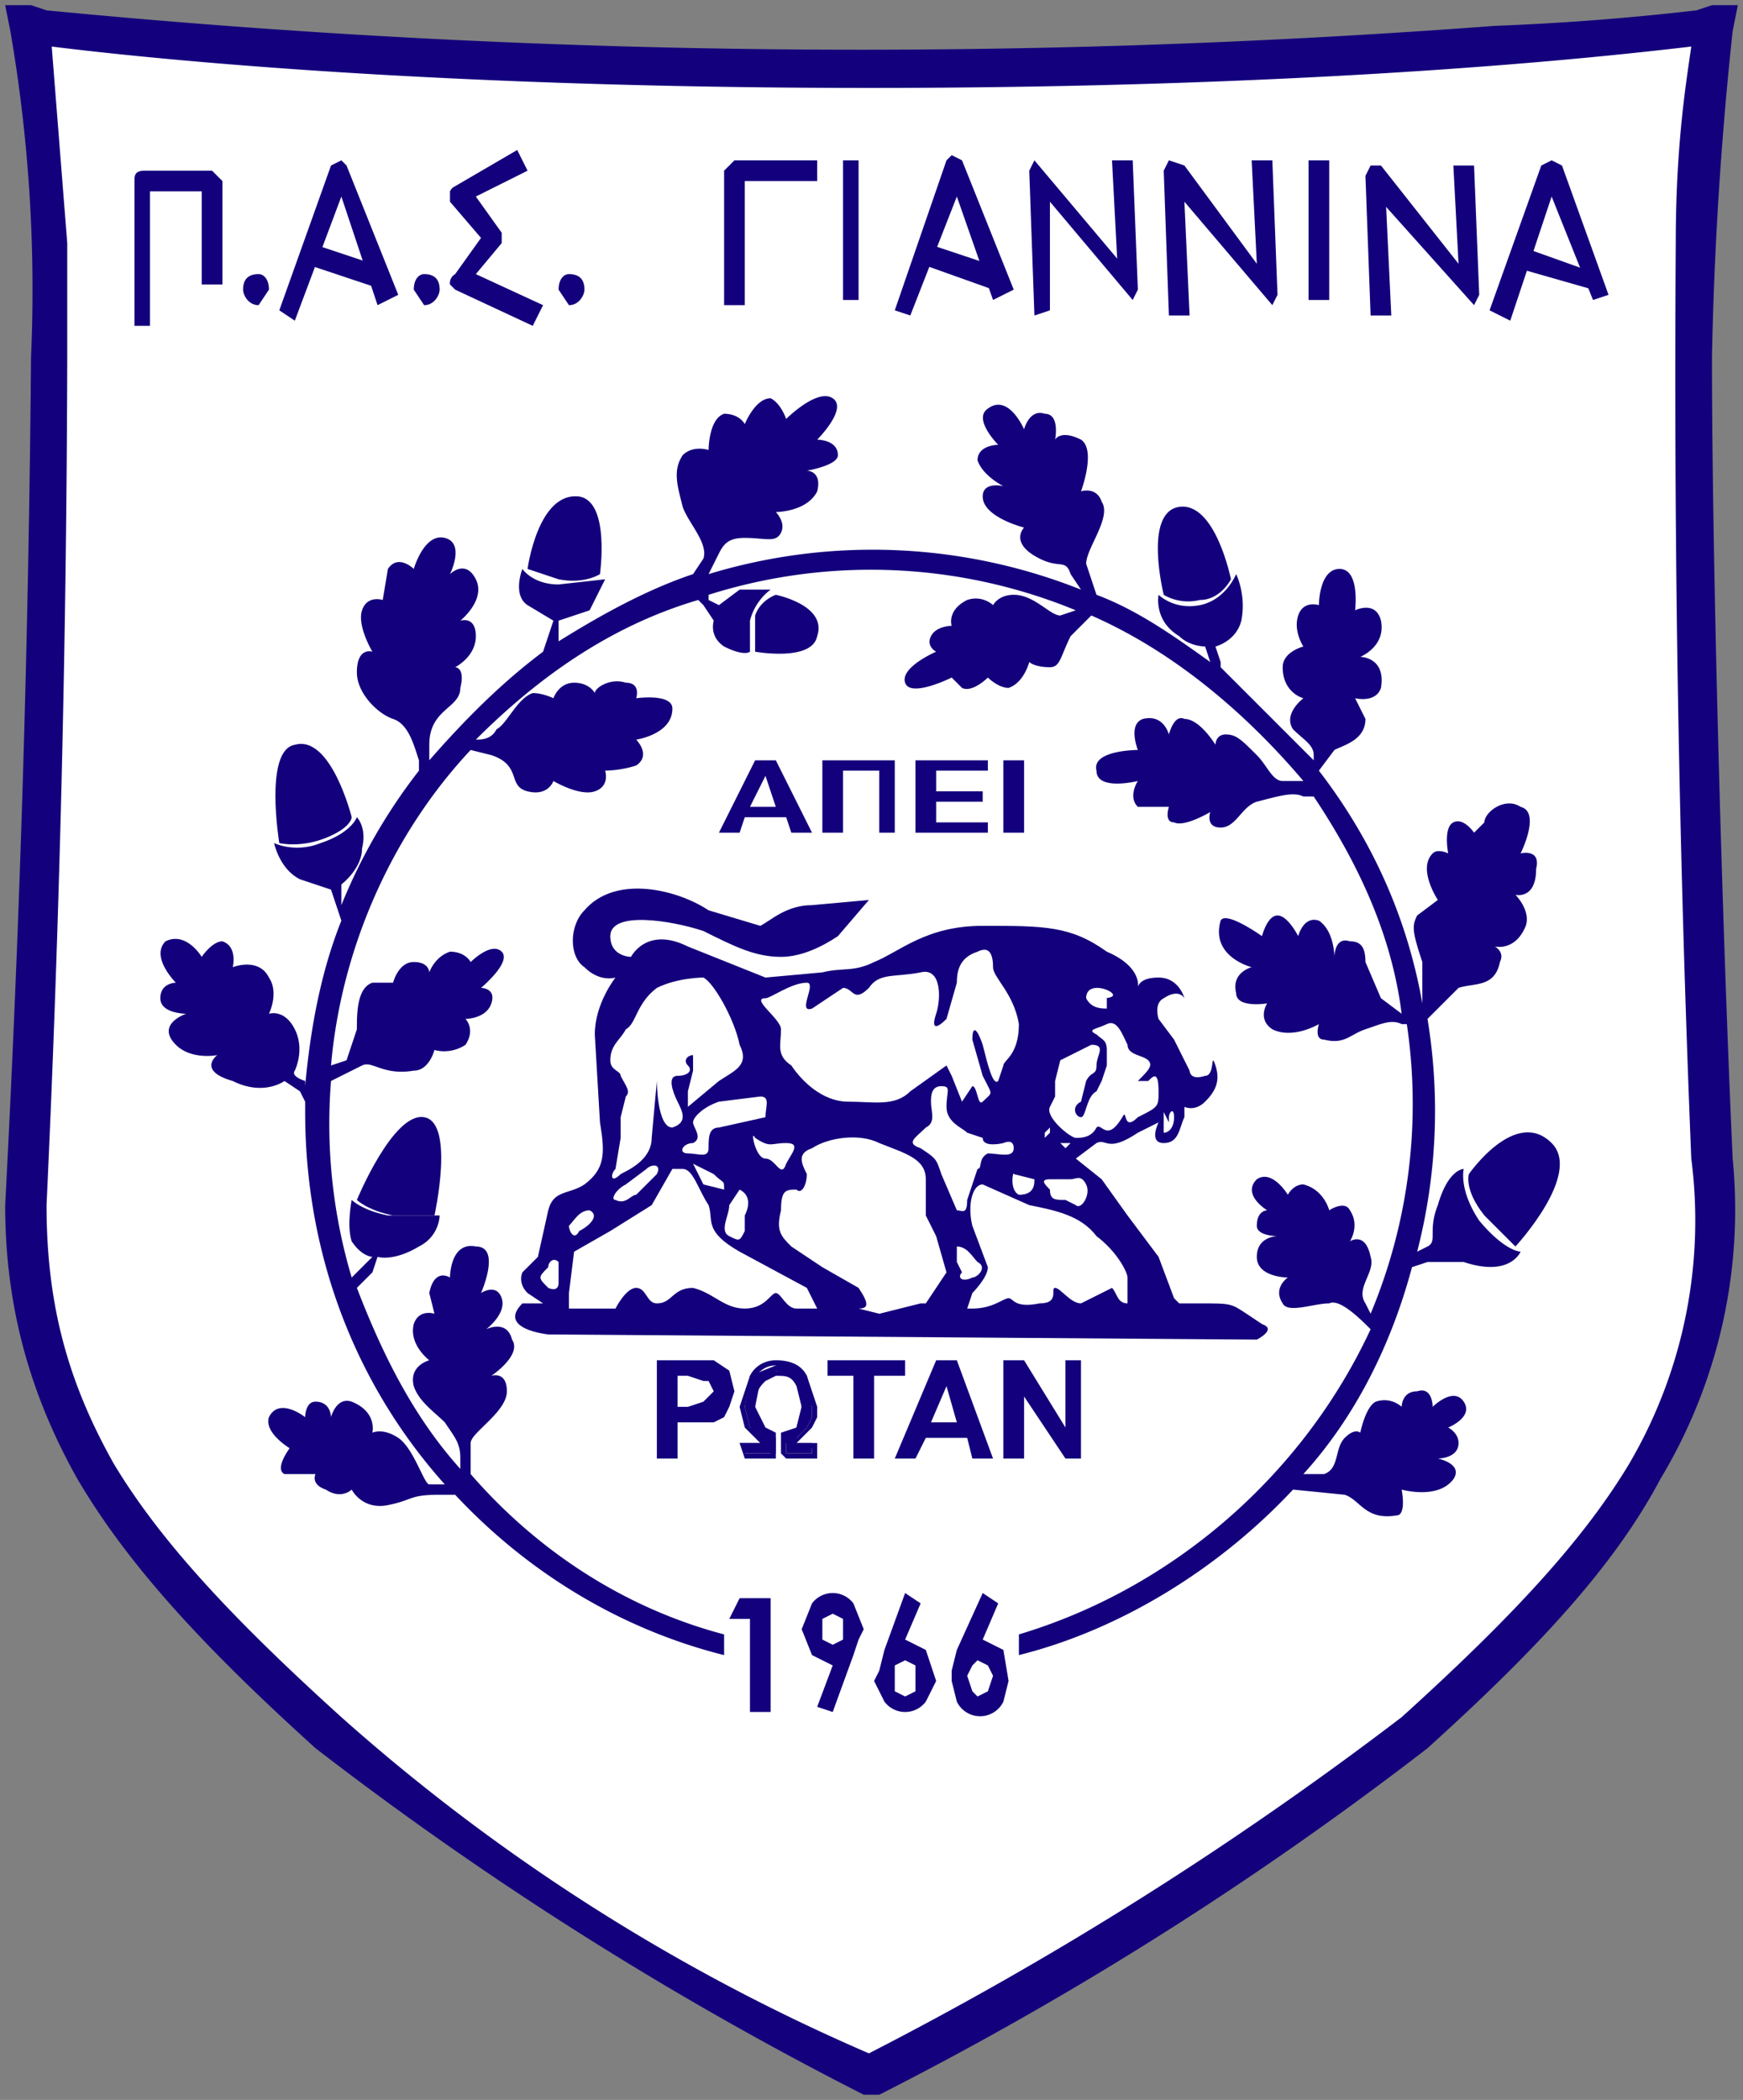 <svg fill="none" height="406" width="337" xmlns="http://www.w3.org/2000/svg"><rect width="100%" height="100%" fill="#808080" stroke="none"/><path d="m331 69a721 721 0 0 1 4-63l1-5h-5l-3 1a503 503 0 0 1 -39 3 1631 1631 0 0 1 -280-3l-3-1h-5l1 5a294 294 0 0 1 4 63 3709 3709 0 0 1 -5 164c0 20 5 37 14 53 10 17 25 33 46 52a670 670 0 0 0 106 67h3a669 669 0 0 0 106-67c21-19 36-35 45-52a101 101 0 0 0 14-62c-2-44-4-115-4-155z" fill="#13007c"/><path d="m13 47v22a3713 3713 0 0 1 -4 164c0 19 4 34 13 50 9 15 23 30 44 49a379 379 0 0 0 102 65 686 686 0 0 0 103-65c21-19 35-34 44-49a93 93 0 0 0 12-59 3712 3712 0 0 1 -3-177c0-19 2-31 3-38-17 2-71 8-159 8-87 0-142-6-158-8z" fill="#fff"/><g fill="#13007c"><path d="m150 156-2-6-3 6zm7 5h-4l-1-3h-8l-1 3h-4l7-14h4zm2-14h14v14h-3v-12h-7v12h-4zm18 14v-14h14v2h-10v4h9v2h-9v4h10v2zm17-14h4v14h-4zm-63 119v6h2l3-1 1-1 1-1-1-2h-1l-3-1zm-4 16v-19h11l3 2 1 4-1 3-1 2-2 1h-7v7zm30-3v2h-5v-3l2-2 1-4-1-5-4-2-3 2-1 5 1 5 3 1v3h-6l-1-2h6l-4-3-1-4 1-6 5-2c3 0 4 0 6 2l1 6v2l-1 2-2 2-1 1z"/><path d="m152 279 1 1h4v1h-5zm-4 1h1v-1 2h-5v-1zm1-2-4-2-1-4 1-5c2-2 3-3 5-3l5 2 2 6v2l-1 2-2 2h-2v1-1l3-2 1-4-1-5-5-2-3 1-2 6 2 5zm-4-12-2 6 1 4 3 3h-4a37298 37298 0 0 0 1 3h6v-4-1l-2-1-2-4c0-3 1-4 2-5l2-1c2 0 3 0 4 2l1 4-1 4-3 1v4l1 1h6v-3h-4l1-1 2-2 1-2v-2l-2-6c-1-2-3-3-6-3-2 0-4 1-5 3zm20 16v-16h-5v-3h15v3h-6v16zm20-7-2-7-3 7zm7 7h-4l-1-4h-8l-2 4h-4l8-19h4zm2 0v-19h4l8 13v-13h3v19h-3l-8-12v12zm-166-249c-2 0-2 1-2 2v28h3v-26h10v18h4v-20l-2-2zm38-2-2 1-10 28 3 2 9-24 7 21 4-2-10-25z"/><path d="m59 51 15 5 1-4-15-5zm29-15a2 2 0 0 0 -1 1v2l6 7-5 7a2 2 0 0 0 -1 2l1 1 15 7 2-4-13-6 5-6v-1-1l-5-7 10-5-2-4zm-38 23c-2 0-3-2-3-3 0-2 1-3 3-3 1 0 2 1 2 3zm32 0-2-3c0-2 1-3 2-3 2 0 3 1 3 3 0 1-1 3-3 3zm28 0-2-3c0-2 1-3 2-3 2 0 3 1 3 3 0 1-1 3-3 3zm32-28-2 2v26h4v-24h14v-4zm21 27h3v-27h-3zm21-28-1 1-10 29 3 1 9-23 7 20 4-2-10-25z"/><path d="m178 51 14 5 2-4-15-5zm22-20-1 2 1 28 3-1v-21a490053 490053 0 0 0 16 19l1-2-1-25h-4l1 19a143485 143485 0 0 0 -16-19zm26 0-1 2 1 28h4l-1-22a298065 298065 0 0 0 17 20l1-2-1-26h-4l1 20-14-19zm27 27h4v-27h-4zm12-26-1 2 1 27h4l-1-21a57212 57212 0 0 1 17 19l1-2-1-25h-4l1 19-15-19zm35-1-2 1-10 28 4 2 8-24 8 20 3-1-9-25z"/><path d="m294 52 14 4 1-3-14-5zm-8 184c-4-6-3-10-3-10s-3 0-5 7c-2 5 0 7-2 8l-2 1a109 109 0 0 0 2-45l6-6c3-1 7 0 8-5 1-2-1-3-1-3s4 1 6-4c1-3-2-6-2-6s4 1 4-5c1-4-3-3-3-3s4-8 0-9c-3-2-7 1-7 3l-2 2s-2-3-4-2-1 6-1 6-2-1-3 0c-3 3 1 9 1 9l-4 3c-1 2-1 3 1 9v8c-3-17-10-32-20-45l3-4c2-1 6-2 6-6l-2-4s4 1 5-2c1-6-4-6-4-6s5-2 4-7c-1-4-5-2-5-2s1-8-3-8-4 7-4 7-3-1-4 2 1 6 1 6-4 1-4 4c0 5 4 6 4 6s-4 3-2 6c2 2 4 3 4 5v1l-18-18v-1l-1-3s4-1 5-5c1-5-1-9-1-9s-2 5-7 6-8-2-8-2-1 5 4 8c2 2 5 2 5 2l1 3c-7-5-14-10-22-13l-2-6c0-3 5-9 3-12-1-3-4-2-4-2s3-8 0-10c-4-2-5 0-5 0s1-5-2-5c-3-1-4 3-4 3s-3-7-7-4c-3 2 2 7 2 7s-4 0-4 3c1 3 5 5 5 5s-4-1-4 2c0 4 8 6 8 6s-3 3 3 6c4 2 5 0 6 3l2 3a109 109 0 0 0 -72-3l2-4c1-2 2-3 5-3 4 0 6 1 7-1s-1-4-1-4 6 0 8-4c1-4-2-4-2-4s6-1 6-3c0-3-4-3-4-3s6-6 3-8-9 4-9 4-1-3-3-4c-3 0-5 5-5 5s-1-2-4-2c-3 1-3 7-3 7s-3-1-5 1c-2 3-1 6 0 10 1 3 5 7 4 10l-2 3c-9 3-18 8-26 13v-1-3l6-2 3-6-9 1c-5 0-7-3-7-3s-2 5 1 7l5 3-1 3-1 3c-8 6-15 13-22 21v-3c0-7 6-7 6-11 1-4-1-4-1-4s4-2 4-6-3-3-3-3 5-4 3-8-5-1-5-1 3-6-1-7-6 6-6 6-3-3-5 0l-1 6s-3-1-4 2 2 8 2 8-3-1-3 4c0 4 4 8 7 9s4 5 5 8v2a109 109 0 0 0 -15 26v-4s4-3 4-7c1-4-1-6-1-6s-1 3-7 5c-5 2-9 0-9 0s1 5 5 7l6 2 2 6c-4 10-6 21-7 32v-1c-3-1-2-2-2-2s2-4 0-8-5-3-5-3 2-4 0-7c-2-4-7-2-7-2s1-4-2-5c-2 0-4 3-4 3s-3-5-7-3c-3 3 2 8 2 8s-3 0-3 3 5 3 5 3-6 2-2 6c3 3 8 2 8 2s-4 3 3 5c6 3 10 0 10 0l3 2 1 2v2c0 28 10 53 27 72h-3c-1 0-3-7-6-9s-5-1-5-1 1-4-4-6c-3-1-4 3-4 3s0-3-3-3c-2 0-2 3-2 3s-5-4-7 0c-1 3 4 6 4 6s-3 4-1 5h6s-1 2 2 3c3 2 5 0 5 0s2 4 7 3 4-2 10-2h3c14 15 32 26 52 31v-4c-19-5-36-16-49-31v-6c0-2 7-6 7-10s-3-3-3-3 6-4 4-7c-1-4-5-2-5-2s4-3 3-6-4-1-4-1 4-9-1-9c-5-1-5 6-5 6s-3-2-4 3l1 4s-3-1-4 2c-1 4 3 7 3 7s-4 1-3 5c1 3 4 5 6 7 2 3 3 4 3 7v2c-9-10-15-22-20-35l3-3 1-3s3 1 8-2c4-2 4-6 4-6h-10c-5-1-7-3-7-3s-1 5 0 8c2 3 4 3 4 3l-2 2-2 2a104 104 0 0 1 -4-38l6-3c2-1 4 2 10 1 3 0 4-4 4-4s3 1 6-1c2-3 0-5 0-5s4 0 5-3-2-3-2-3 6-5 4-7-6 2-6 2-1-2-4-2c-3 1-4 4-4 4s0-2-3-2-4 4-4 4h-4c-3 1-3 6-3 9l-2 6-3 1c2-23 12-45 27-61l4 1c6 2 3 6 7 7s5-2 5-2 5 3 8 2 2-4 2-4 3 0 6-1c3-2 0-5 0-5s7-1 7-6c0-3-7-2-7-2s1-3-2-3c-3-1-6 1-6 2 0 0-1-2-4-2s-4 3-4 3-2-1-4-1c-3 1-5 6-7 7-1 2-3 2-4 2 12-12 26-22 43-27l1 1 2 3s-1 3 2 5c4 2 5 1 5 1v-6c1-4 4-6 4-6h-6l-4 3-2-1v-1a104 104 0 0 1 71 3l-3 1c-2 0-5-4-9-4-3 0-4 2-4 2s-2-2-5-1c-4 2-3 5-3 5s-3 0-4 2 1 3 1 3-7 3-6 6 9-1 9-1l2 2c2 1 5-2 5-2s2 2 4 2c3-1 4-5 4-5s1 1 4 1c2 0 2-2 4-6l4-4c16 7 30 19 41 32h-4c-2 0-3-3-5-5-3-3-4-4-6-4s-2 2-2 2-3-5-6-5c-2-1-3 3-3 3s-1-4-5-3c-3 1-1 6-1 6s-9 0-8 4c0 4 8 2 8 2s-2 3 0 5h6s-1 3 1 3c2 1 7-2 7-2s-1 3 2 3 4-4 7-5c4-1 7-2 9-1h2c8 12 15 26 17 42l-4-3-3-7c0-3-1-4-3-4-3-1-3 3-3 3s0-5-3-7c-3-1-4 3-4 3s-2-4-4-4-3 4-3 4-7-5-8-3c-2 7 6 9 6 9s-4 1-3 5c0 3 6 2 6 2s-2 3 1 5c4 2 9-1 9-1s-1 3 1 3c4 1 5-1 8-2s5-2 7-1h1a105 105 0 0 1 -7 56l-1-2c-2-3 2-6 1-9-1-5-4-3-4-3s2-3 0-6c-1-2-4 0-4 0s-1-4-5-5c-2 0-3 2-3 2s-3-5-6-3c-3 3 2 6 2 6s-2 0-2 3c0 2 4 2 4 2s-4 0-4 4 6 4 6 4-3 2-1 5c1 2 6 0 9 0 2-1 6 3 8 5-13 28-38 50-68 59v4c20-5 39-17 53-32l10 1c3 1 4 5 10 4 2 0 1-5 1-5s7 2 10-2c2-3-3-4-3-4s4 0 4-3c0-2-2-3-2-3s5-2 3-5-6 1-6 1 0-4-3-3c-3 0-3 3-3 3s-2-2-5-1c-2 1-3 6-3 6s-1-1-3 1-1 6-4 7h-4c10-11 17-25 21-40l3-1h7c9 3 11-2 11-2s-3 0-8-6"/><path d="m284 227s-1 3 3 8l6 6s13-14 7-20c-7-7-16 6-16 6zm-52-111c4 0 6-4 6-4s-3-15-10-14-3 17-3 17 3 2 7 1m-82-1s-3 1-4 4v7s11 2 12-3c2-6-8-8-8-8zm-34-4s2-14-4-15c-8-1-10 14-10 14l6 2c5 1 8-1 8-1zm-53 51c5-2 5-4 5-4s-4-16-11-14c-6 1-3 19-3 19s4 1 9-1zm19 54c-6-1-13 16-13 16s2 2 7 3h8s4-18-2-19m133 33-6 3c-2 0-4-3-5-3s1 3-3 3c-5 1-5-1-6-1s-3 2-7 2h-1l1-3s3-3 3-5l-3-8c-1-4 0-8 2-8l9 4c5 1 10 2 13 6 4 3 6 7 6 8v5c-2 0-2-2-3-3zm-45 5-4-1c2 0 2-1 0-4l-7-4-6-4c-2-2-3-3-2-7 0-4 1-4 3-4 1 1 2-1 2-3-1-2-2-4 1-5 3-2 9-3 13-1 5 2 9 3 9 7v7l2 4 2 7-2 3-2 3h-1zm-20-4c-1 0-2 3-6 3s-6-3-10-4c-4 0-4 3-7 3-2 0-2-3-4-3s-4 4-4 4h-9v-3l1-8 7-4 8-5 4-7h2c2 0 3 4 5 7 1 3-1 5 6 9l13 7 2 4h-4c-2 0-3-3-4-3zm94 6-3-2c-3-2-3-2-9-2h-4l-1-1-3-8-6-8-5-7-5-4 4-3c2-1 2 2 8-2l4-2s-2 4 1 4 3-3 4-5v-2s2 1 4-1 3-4 2-7 0 2-2 2c-3 1-3-1-3-1l-3-6-3-4s-1-3 1-4c3-2 4 0 4 0s-1-4-5-4-4 2-4 2 1-4-6-7c-7-5-12-5-24-5-11 0-16 5-21 7-4 2-6 1-10 2l-11 1-15-6c-8-4-11 2-11 2s-4 0-4-4c0-5 12-3 18-1 6 3 10 5 15 5 4 0 8-2 11-4l6-7-11 1c-5 0-8 3-10 4l-10-3c-6-4-18-7-24 0-3 3-3 9 0 11 3 3 6 2 6 2s-4 5-4 11l1 17c1 6 1 9-3 12-3 2-6 1-7 5l-2 9-3 3s-1 2 1 4l3 2h-4c-5 5 5 6 5 6l137 1s4-2 1-3"/></g><g fill="#fff"><path d="m136 189s-5 0-9 2c-4 3-4 7-6 8-1 2-3 3-3 6 0 2 2 2 2 3 1 2 2 3 1 4l-1 4v4l-1 6c-1 1-1 3 1 1 2-1 6-3 6-7l1-11s0 9 3 9c3-1 2-3 1-5s-2-5 0-5 3-1 2-2 0-2 1-2v3l-1 4v3l6-5c3-2 6-3 4-7-1-5-5-12-7-13zm11 23-8 1c-3 1-5 3-5 4s2 3 0 4c-2 0-3 2-1 2s4 1 4-1 0-4 2-4l9-2c0-2 1-4-1-4zm-22 14-4 3c-2 1-3 3-2 3 2 1 3-1 4-1l4-4c1-2-1-2-2-1zm-11 8c-2 0-3 2-4 3 0 1 1 3 2 1 2-1 4-3 2-4zm-6 14v-4c-1-1-2 0-2 1-2 2-2 2 0 4 0 0 2 1 2-1zm26-23 2 4 4 1c0-2 0-1-2-3zm9 5-2 3c0 2-2 5 0 6s2 1 3-1v-3c1-2 1-4-1-5zm3-10c-1-2 0 4 2 4s3 4 4 1c1-2 3-4 0-4s-3 1-6-1zm39 21v3l1 2c-1 1 0 2 2 1 1 0 3-2 1-3-1-1-2-3-4-3zm0-7c1 0 2 1 2-2l2-6c1 0 0-2 2-3 2 0 5 1 5-1s-2-1-2-1-4 1-4-1l-3-1c-1-1-4-2-4-5s1-4-1-4-2 2-2 3c0 2 1 4-1 5-2 2-4 3-1 4 3 2 3 2 4 5zm11-7c0-1-1 3 1 4 3 0 3-2 3-3zm7 3c0 2 1 2 3 2l2 1c1 1 3-2 2-4s-2-1-3-1h-4c-2 0-1 1 0 2z"/><path d="m148 193c-3 0 3 4 3 6 0 3-1 5 2 7 2 3 6 7 11 7s9 1 12-2l7-5 1 2 2 5 2-3c1 0 1 4 2 3 2-2 2-1 0-5l-2-7c0-3 1-2 2 1 1 4 2 8 3 7l1-3c0-1 3-2 3-8-1-6-5-9-5-11 0-3-1-4-3-3-3 1-4 3-4 6l-2 7c-2 2-3 2-2-1s1-9-3-8c-5 1-8 0-10 3-3 3-3 0-5 0l-6 4c-3 1 1-5-1-5-3 0-7 3-8 3zm63 9-6 3-1 4v3l-1 2c-1 2 4 6 5 6s3 0 4-2c1-1 2 3 5-2 1-2 0 3 3 0 4-2 4-2 4-5 0-4-1-3-2-2h-2c2-2 3-3 2-4s-4-1-4-3c-1-2-2-5-4-4s-4 1-2 2c1 1 2 1 2 3v3l-1 3-1 2c-2 1-2 5-3 5s-2-2 0-3l1-4c1-2 2-1 2-3s2-4-1-4zm4-10c-1-1-5-2-5 1 1 2 3 2 4 2v-2c-1 0 2 0 1-1zm-10 29 1 1 1-1h-1zm-3-1 1-1v-1l-1 1zm23-5v4c1 0 2-1 2-3s-1-1-1 0v1z"/></g><path d="m143 309h6v22h-4v-18h-4zm18 9 2-1v-2-2l-2-1-2 1v4zm0 13-3-1 3-8-4-2-2-5 2-5a5 5 0 0 1 8 0l2 5-1 2-1 3zm14-10-2 1v5l2 1 2-1v-3-2zm0-13 3 2-3 7 4 2 2 6-2 4a5 5 0 0 1 -8 0l-2-4 1-2 1-4zm14 13-1 1-1 2 1 3 1 1 2-1 1-3-1-2zm1-13 3 2-3 7 4 2 1 6-1 4a5 5 0 0 1 -9 0l-1-4v-2l1-4z" fill="#13007c"/></svg>